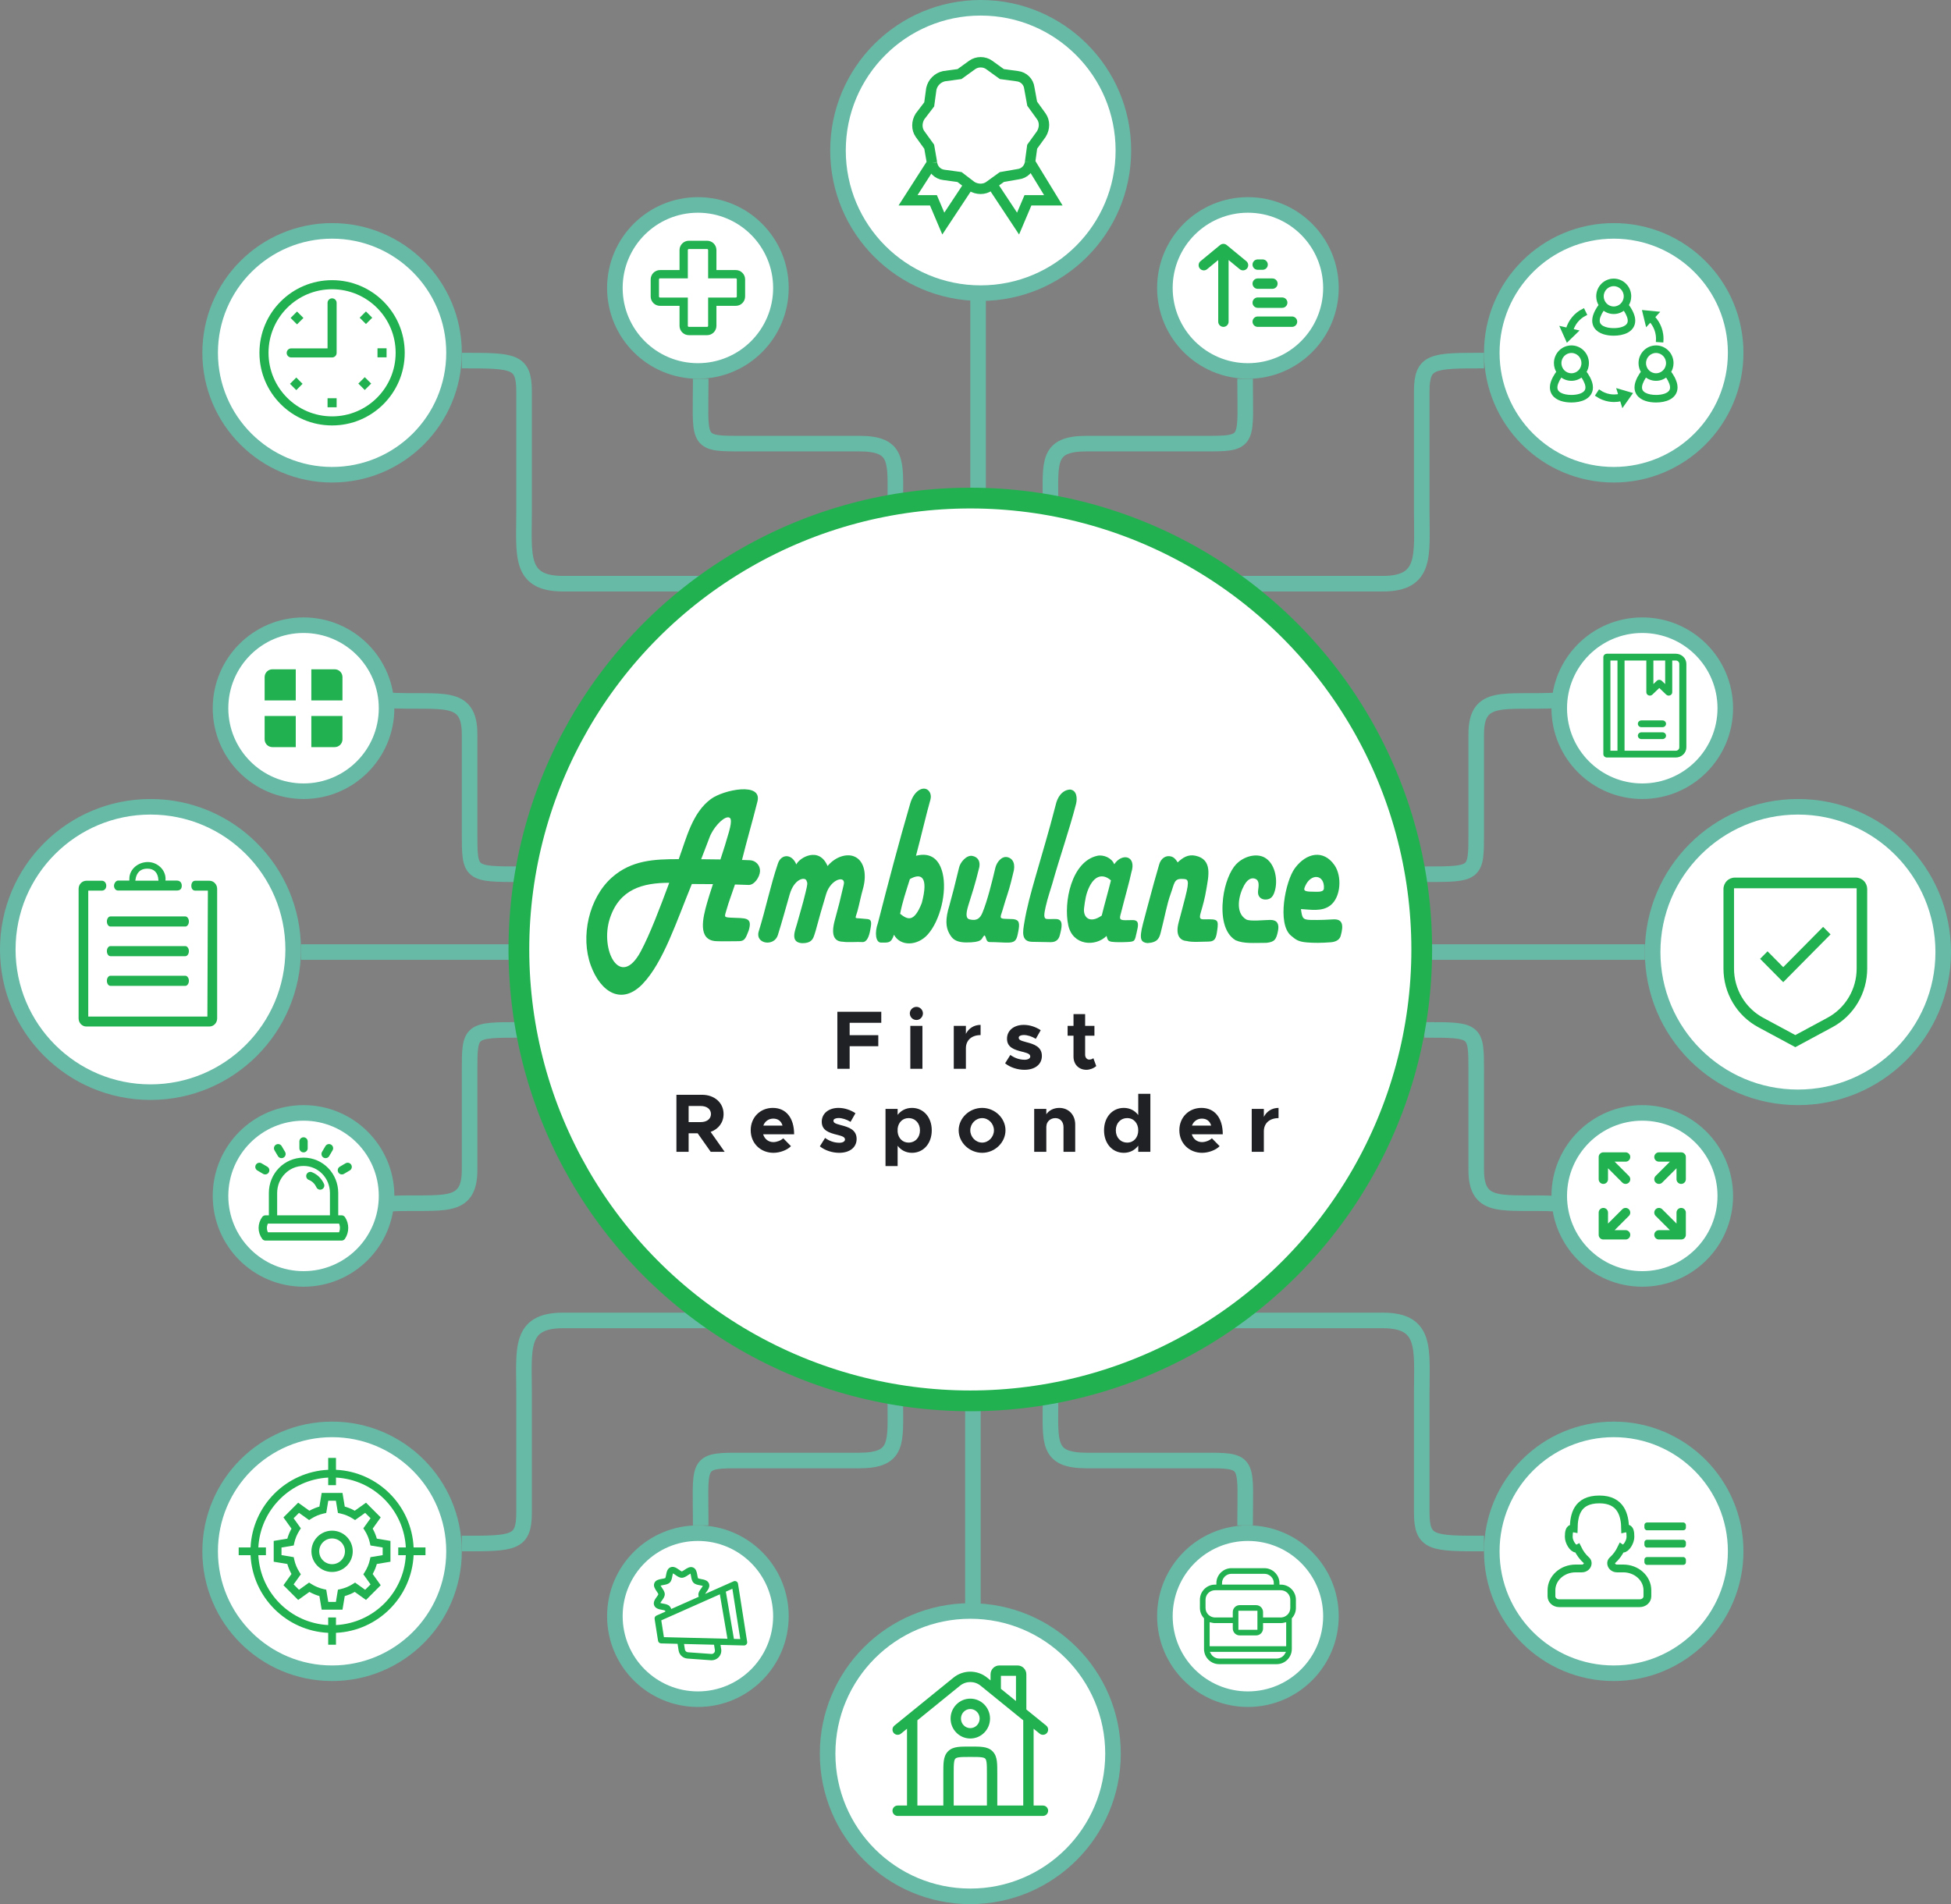 <svg width="376" height="367" viewBox="0 0 376 367" fill="none" xmlns="http://www.w3.org/2000/svg">
<rect x="0" y="0" width="376" height="367" fill="#808080" stroke="none"/>
<path d="M89 69.5C99 69.5 101 69.479 101 75.5C101 81.5 101 90 101 98.5C101 107 100 112.5 108.5 112.5C115.3 112.5 131.333 112.5 138.5 112.5" stroke="#67BAA6" stroke-width="3"/>
<circle cx="64" cy="68" r="23.5" fill="white" stroke="#67BAA6" stroke-width="3"/>
<g clip-path="url(#clip0_49_1108)">
<path fill-rule="evenodd" clip-rule="evenodd" d="M72.75 68.875H74.5V67.125H72.75V68.875ZM64 80.25C57.234 80.25 51.75 74.766 51.75 68C51.75 61.235 57.234 55.75 64 55.75C70.766 55.75 76.25 61.235 76.25 68C76.25 74.766 70.766 80.25 64 80.25ZM64 54C56.268 54 50 60.269 50 68C50 75.732 56.268 82 64 82C71.732 82 78 75.732 78 68C78 60.269 71.732 54 64 54ZM69.317 61.239L70.528 62.453L71.739 61.239L70.528 60.026L69.317 61.239ZM69.06 73.931L70.297 75.168L71.535 73.931L70.297 72.694L69.06 73.931ZM64 57.5C63.517 57.5 63.125 57.891 63.125 58.375V67.145H56.125C55.641 67.145 55.25 67.538 55.25 68.021C55.25 68.504 55.641 68.895 56.125 68.895H64C64.484 68.895 64.875 68.504 64.875 68.021V58.375C64.875 57.891 64.484 57.5 64 57.5ZM58.48 61.283L57.243 60.045L56.006 61.283L57.243 62.52L58.48 61.283ZM55.891 73.978L57.102 75.192L58.313 73.978L57.102 72.764L55.891 73.978ZM63.125 78.5H64.875V76.75H63.125V78.5Z" fill="#22B150"/>
</g>
<line x1="58" y1="183.5" x2="100" y2="183.5" stroke="#67BAA6" stroke-width="3"/>
<circle cx="29" cy="183" r="27.5" fill="white" stroke="#67BAA6" stroke-width="3"/>
<path d="M39.913 171.807H37.629C37.116 171.807 36.724 171.423 36.724 170.724C36.724 170.026 37.116 169.605 37.629 169.605H40.353C41.258 169.605 41.998 170.368 42 171.31V196.297C42 197.235 41.263 198 40.355 198H16.647C16.211 198 15.792 197.821 15.483 197.501C15.174 197.182 15.001 196.749 15 196.297V171.31C15 170.368 15.737 169.605 16.647 169.605H19.659C20.172 169.605 20.631 170.058 20.631 170.724C20.631 171.391 20.172 171.805 19.659 171.805H17.158V195.785H39.818L39.913 171.807ZM35.718 178.729H21.284C20.821 178.729 20.448 178.227 20.448 177.607C20.448 176.987 20.821 176.482 21.284 176.482H35.718C36.177 176.482 36.553 176.987 36.553 177.607C36.553 178.224 36.177 178.729 35.721 178.729H35.718ZM35.718 184.447H21.284C20.821 184.447 20.448 183.943 20.448 183.323C20.448 182.702 20.821 182.201 21.284 182.201H35.718C36.177 182.201 36.553 182.705 36.553 183.323C36.553 183.943 36.177 184.447 35.721 184.447H35.718ZM35.718 190.163H21.284C20.821 190.163 20.448 189.661 20.448 189.041C20.448 188.421 20.821 187.916 21.284 187.916H35.718C36.177 187.916 36.553 188.421 36.553 189.041C36.553 189.659 36.177 190.163 35.721 190.163H35.718ZM34.116 169.575C34.646 169.575 35.181 169.927 35.181 170.712C35.181 171.499 34.687 171.785 34.116 171.785H22.717C22.185 171.785 21.819 171.268 21.819 170.712C21.819 170.2 22.259 169.575 22.717 169.575H24.776V169.396C24.776 167.395 26.589 166 28.488 166C30.385 166 32.058 167.511 32.058 169.396C32.057 169.456 32.053 169.516 32.046 169.575H34.116ZM26.249 169.592H30.382C30.273 168.247 29.605 167.572 28.381 167.572C27.157 167.572 26.447 168.247 26.247 169.592H26.249Z" fill="#22B150" stroke="white" stroke-width="0.3"/>
<line x1="188.5" y1="56" x2="188.5" y2="98" stroke="#67BAA6" stroke-width="3"/>
<circle cx="189" cy="29" r="27.5" fill="white" stroke="#67BAA6" stroke-width="3"/>
<path d="M190.903 35.073L196.204 43.092L198.107 38.607H203L198.515 31.267M198.515 31.267L198.922 28.277L200.689 25.83C201.369 24.743 201.369 23.384 200.689 22.432L198.922 19.985L198.379 16.995C198.243 15.772 197.291 14.82 196.068 14.684L193.078 14.277L190.631 12.51C189.68 11.83 188.32 11.83 187.369 12.51L184.922 14.277L181.932 14.684C180.709 14.956 179.757 15.908 179.485 17.131L179.078 20.121L177.311 22.432C176.631 23.519 176.631 24.879 177.311 25.83L179.078 28.277L179.621 31.403M198.515 31.267C198.379 32.49 197.427 33.442 196.204 33.578L193.078 34.121L190.631 35.888C189.68 36.568 188.32 36.568 187.233 35.888L184.922 34.121L181.932 33.714C180.709 33.578 179.757 32.626 179.621 31.403M187.097 35.073L181.796 43.092L179.893 38.607H175L179.621 31.403" stroke="#22B150" stroke-width="2" stroke-miterlimit="10"/>
<path d="M75 135C85 135.5 90.5 133.5 90.5 141.5C90.5 149.5 90.5 154 90.5 160.5C90.5 168.5 90.5 168.5 100.5 168.5" stroke="#67BAA6" stroke-width="3"/>
<circle cx="58.5" cy="136.5" r="16" fill="white" stroke="#67BAA6" stroke-width="3"/>
<path d="M60 138H66V142.5C66 143.328 65.328 144 64.5 144H60V138Z" fill="#22B150"/>
<path d="M60 129H64.5C65.328 129 66 129.672 66 130.5V135H60V129Z" fill="#22B150"/>
<path d="M51 138H57V144H52.5C51.672 144 51 143.328 51 142.5V138Z" fill="#22B150"/>
<path d="M51 130.5C51 129.672 51.672 129 52.5 129H57V135H51V130.5Z" fill="#22B150"/>
<path d="M135.044 73C135.044 84.5 134.044 85.5 141.544 85.5C149.044 85.5 156.044 85.5 165.544 85.5C173.294 85.5 172.544 89 172.544 97" stroke="#67BAA6" stroke-width="3"/>
<circle cx="134.5" cy="55.5" r="16" fill="white" stroke="#67BAA6" stroke-width="3"/>
<path d="M142.8 53.852C142.8 53.3 142.352 52.852 141.8 52.852H137.272V48.2C137.272 47.648 136.824 47.2 136.272 47.2H132.759C132.207 47.2 131.759 47.648 131.759 48.2V52.852H127.2C126.648 52.852 126.2 53.3 126.2 53.852V57.148C126.2 57.7 126.648 58.148 127.2 58.148H131.759V62.8C131.759 63.352 132.207 63.8 132.759 63.8H136.272C136.824 63.8 137.272 63.352 137.272 62.8V58.148H141.8C142.352 58.148 142.8 57.7 142.8 57.148V53.852Z" stroke="#22B150" stroke-width="1.6"/>
<path d="M286 69.5C276 69.5 274 69.479 274 75.5C274 81.5 274 90 274 98.5C274 107 275 112.5 266.5 112.5C259.7 112.5 243.667 112.5 236.5 112.5" stroke="#67BAA6" stroke-width="3"/>
<circle cx="25" cy="25" r="23.5" transform="matrix(-1 0 0 1 336 43)" fill="white" stroke="#67BAA6" stroke-width="3"/>
<path d="M314.316 59.964C314.086 59.518 313.821 59.117 313.561 58.832C313.884 58.339 314.073 57.749 314.073 57.112C314.073 55.394 312.697 54 311 54C309.303 54 307.927 55.394 307.927 57.112C307.927 57.748 308.117 58.339 308.44 58.831C308.178 59.117 307.914 59.518 307.684 59.964C307.453 60.416 307.261 60.899 307.189 61.355C307.165 61.506 307.154 61.654 307.154 61.797C307.152 62.273 307.287 62.702 307.525 63.049C307.881 63.572 308.431 63.902 309.039 64.108C309.648 64.314 310.329 64.399 311 64.399C311.894 64.397 312.806 64.251 313.544 63.858C313.913 63.661 314.239 63.397 314.476 63.049C314.713 62.702 314.848 62.273 314.847 61.797C314.847 61.653 314.835 61.506 314.811 61.355C314.739 60.899 314.548 60.416 314.316 59.964ZM309.425 55.517C309.829 55.107 310.383 54.856 311 54.856C311.617 54.856 312.171 55.107 312.576 55.517C312.979 55.927 313.229 56.488 313.229 57.112C313.228 57.737 312.98 58.298 312.576 58.708C312.171 59.117 311.617 59.369 311 59.369C310.383 59.368 309.829 59.117 309.425 58.708C309.021 58.298 308.772 57.737 308.772 57.112C308.772 56.488 309.021 55.927 309.425 55.517ZM313.779 62.565C313.569 62.877 313.191 63.13 312.694 63.297C312.199 63.465 311.599 63.544 311 63.543C310.202 63.546 309.401 63.4 308.85 63.101C308.574 62.954 308.362 62.773 308.221 62.565C308.08 62.355 307.999 62.115 307.998 61.797C307.998 61.702 308.006 61.598 308.023 61.487C308.069 61.182 308.23 60.752 308.433 60.359C308.614 60.005 308.831 59.68 309.006 59.477C309.542 59.942 310.238 60.224 311 60.224C311.762 60.224 312.458 59.942 312.995 59.477C313.169 59.68 313.386 60.005 313.568 60.359C313.771 60.752 313.931 61.182 313.977 61.487C313.995 61.598 314.002 61.7 314.002 61.797C314.001 62.115 313.92 62.355 313.779 62.565Z" fill="#22B150"/>
<path d="M306.163 72.839C305.933 72.394 305.668 71.992 305.407 71.707C305.731 71.215 305.92 70.624 305.92 69.987C305.919 68.268 304.544 66.875 302.847 66.875C301.15 66.875 299.775 68.268 299.774 69.987C299.774 70.623 299.963 71.214 300.287 71.707C300.026 71.991 299.761 72.393 299.53 72.839C299.299 73.291 299.108 73.774 299.035 74.229C299.012 74.381 299 74.528 299 74.671C298.999 75.147 299.134 75.578 299.371 75.924C299.728 76.447 300.278 76.777 300.885 76.984C301.495 77.189 302.176 77.274 302.847 77.275C303.741 77.273 304.653 77.126 305.392 76.734C305.759 76.536 306.087 76.272 306.322 75.924C306.559 75.578 306.695 75.148 306.694 74.672C306.694 74.528 306.682 74.381 306.658 74.229C306.586 73.774 306.394 73.291 306.163 72.839ZM301.272 68.391C301.676 67.983 302.231 67.731 302.847 67.73C303.463 67.731 304.018 67.983 304.422 68.391C304.827 68.801 305.075 69.362 305.075 69.987C305.075 70.611 304.827 71.173 304.422 71.583C304.018 71.992 303.463 72.243 302.847 72.243C302.231 72.243 301.676 71.992 301.271 71.583C300.868 71.173 300.619 70.611 300.619 69.987C300.619 69.362 300.868 68.801 301.272 68.391ZM305.626 75.44C305.416 75.753 305.038 76.005 304.541 76.172C304.046 76.34 303.446 76.419 302.847 76.419C302.048 76.421 301.248 76.275 300.697 75.977C300.42 75.829 300.209 75.648 300.067 75.439C299.927 75.23 299.846 74.99 299.845 74.671C299.845 74.576 299.853 74.473 299.87 74.363C299.916 74.056 300.076 73.627 300.28 73.235C300.461 72.88 300.678 72.555 300.853 72.351C301.389 72.817 302.085 73.1 302.847 73.1C303.609 73.1 304.304 72.817 304.841 72.352C305.015 72.555 305.233 72.88 305.414 73.235C305.618 73.627 305.778 74.057 305.824 74.363C305.841 74.472 305.849 74.576 305.849 74.672C305.848 74.991 305.767 75.231 305.626 75.44Z" fill="#22B150"/>
<path d="M322.965 74.229C322.892 73.774 322.701 73.291 322.47 72.839C322.239 72.393 321.974 71.991 321.713 71.707C322.037 71.214 322.226 70.623 322.226 69.987C322.225 68.268 320.85 66.875 319.153 66.875C317.456 66.875 316.08 68.268 316.08 69.987C316.08 70.623 316.269 71.214 316.593 71.707C316.332 71.991 316.067 72.394 315.836 72.84C315.606 73.291 315.414 73.774 315.341 74.229C315.318 74.381 315.306 74.528 315.306 74.672C315.305 75.148 315.441 75.577 315.677 75.924C316.034 76.447 316.584 76.778 317.192 76.983C317.802 77.189 318.482 77.274 319.153 77.275C320.048 77.273 320.96 77.126 321.698 76.733C322.066 76.536 322.393 76.272 322.629 75.924C322.865 75.577 323.001 75.148 323 74.671C323 74.528 322.988 74.381 322.965 74.229ZM317.578 68.391C317.982 67.983 318.537 67.731 319.153 67.73C319.769 67.731 320.323 67.983 320.728 68.391C321.132 68.801 321.381 69.362 321.381 69.987C321.381 70.611 321.132 71.173 320.728 71.583C320.324 71.992 319.769 72.243 319.153 72.243C318.537 72.243 317.982 71.992 317.578 71.583C317.173 71.173 316.925 70.611 316.925 69.987C316.925 69.362 317.173 68.801 317.578 68.391ZM321.933 75.44C321.723 75.753 321.345 76.005 320.847 76.172C320.353 76.34 319.752 76.419 319.153 76.419C318.354 76.421 317.554 76.275 317.003 75.977C316.727 75.829 316.515 75.648 316.374 75.44C316.233 75.23 316.152 74.991 316.151 74.672C316.151 74.576 316.159 74.473 316.176 74.363C316.222 74.056 316.382 73.627 316.586 73.235C316.767 72.88 316.984 72.555 317.159 72.351C317.696 72.817 318.391 73.1 319.153 73.1C319.915 73.1 320.61 72.817 321.147 72.352C321.322 72.555 321.539 72.88 321.72 73.235C321.924 73.627 322.084 74.057 322.13 74.363C322.147 74.473 322.155 74.576 322.155 74.671C322.154 74.991 322.073 75.23 321.933 75.44Z" fill="#22B150"/>
<path d="M303.811 63.864L302.897 63.656C303.093 63.012 303.413 62.408 303.844 61.884C304.067 61.611 304.321 61.359 304.603 61.135C304.878 60.916 305.177 60.722 305.502 60.561L305.129 59.793C304.749 59.982 304.4 60.209 304.081 60.462C303.752 60.725 303.455 61.019 303.194 61.337C302.677 61.967 302.299 62.694 302.072 63.468L301.026 63.229L302.071 65.556L303.811 63.864Z" fill="#22B150"/>
<path d="M312.216 76.198C311.842 76.285 311.457 76.33 311.071 76.33C310.785 76.33 310.498 76.305 310.213 76.256C309.869 76.196 309.527 76.1 309.194 75.964C308.869 75.834 308.554 75.667 308.253 75.463L307.784 76.176C308.135 76.413 308.503 76.606 308.88 76.758C309.268 76.916 309.668 77.029 310.071 77.099C310.403 77.157 310.738 77.185 311.071 77.185C311.543 77.185 312.011 77.126 312.467 77.014L312.771 78L314.238 75.921L311.922 75.241L312.216 76.198Z" fill="#22B150"/>
<path d="M318.046 61.752C318.52 62.257 318.895 62.856 319.136 63.517C319.257 63.849 319.346 64.199 319.396 64.558C319.431 64.801 319.449 65.047 319.449 65.298C319.449 65.409 319.445 65.52 319.438 65.634L320.281 65.689C320.289 65.558 320.294 65.427 320.294 65.298C320.294 65.006 320.272 64.718 320.233 64.436C320.173 64.016 320.07 63.609 319.928 63.221C319.64 62.431 319.189 61.72 318.619 61.123L319.338 60.334L316.826 60.087L317.402 62.459L318.046 61.752Z" fill="#22B150"/>
<path d="M314.316 59.964C314.086 59.518 313.821 59.117 313.561 58.832C313.884 58.339 314.073 57.749 314.073 57.112C314.073 55.394 312.697 54 311 54C309.303 54 307.927 55.394 307.927 57.112C307.927 57.748 308.117 58.339 308.44 58.831C308.178 59.117 307.914 59.518 307.684 59.964C307.453 60.416 307.261 60.899 307.189 61.355C307.165 61.506 307.154 61.654 307.154 61.797C307.152 62.273 307.287 62.702 307.525 63.049C307.881 63.572 308.431 63.902 309.039 64.108C309.648 64.314 310.329 64.399 311 64.399C311.894 64.397 312.806 64.251 313.544 63.858C313.913 63.661 314.239 63.397 314.476 63.049C314.713 62.702 314.848 62.273 314.847 61.797C314.847 61.653 314.835 61.506 314.811 61.355C314.739 60.899 314.548 60.416 314.316 59.964ZM309.425 55.517C309.829 55.107 310.383 54.856 311 54.856C311.617 54.856 312.171 55.107 312.576 55.517C312.979 55.927 313.229 56.488 313.229 57.112C313.228 57.737 312.98 58.298 312.576 58.708C312.171 59.117 311.617 59.369 311 59.369C310.383 59.368 309.829 59.117 309.425 58.708C309.021 58.298 308.772 57.737 308.772 57.112C308.772 56.488 309.021 55.927 309.425 55.517ZM313.779 62.565C313.569 62.877 313.191 63.13 312.694 63.297C312.199 63.465 311.599 63.544 311 63.543C310.202 63.546 309.401 63.4 308.85 63.101C308.574 62.954 308.362 62.773 308.221 62.565C308.08 62.355 307.999 62.115 307.998 61.797C307.998 61.702 308.006 61.598 308.023 61.487C308.069 61.182 308.23 60.752 308.433 60.359C308.614 60.005 308.831 59.68 309.006 59.477C309.542 59.942 310.238 60.224 311 60.224C311.762 60.224 312.458 59.942 312.995 59.477C313.169 59.68 313.386 60.005 313.568 60.359C313.771 60.752 313.931 61.182 313.977 61.487C313.995 61.598 314.002 61.7 314.002 61.797C314.001 62.115 313.92 62.355 313.779 62.565Z" stroke="#22B150" stroke-width="0.6"/>
<path d="M306.163 72.839C305.933 72.394 305.668 71.992 305.407 71.707C305.731 71.215 305.92 70.624 305.92 69.987C305.919 68.268 304.544 66.875 302.847 66.875C301.15 66.875 299.775 68.268 299.774 69.987C299.774 70.623 299.963 71.214 300.287 71.707C300.026 71.991 299.761 72.393 299.53 72.839C299.299 73.291 299.108 73.774 299.035 74.229C299.012 74.381 299 74.528 299 74.671C298.999 75.147 299.134 75.578 299.371 75.924C299.728 76.447 300.278 76.777 300.885 76.984C301.495 77.189 302.176 77.274 302.847 77.275C303.741 77.273 304.653 77.126 305.392 76.734C305.759 76.536 306.087 76.272 306.322 75.924C306.559 75.578 306.695 75.148 306.694 74.672C306.694 74.528 306.682 74.381 306.658 74.229C306.586 73.774 306.394 73.291 306.163 72.839ZM301.272 68.391C301.676 67.983 302.231 67.731 302.847 67.73C303.463 67.731 304.018 67.983 304.422 68.391C304.827 68.801 305.075 69.362 305.075 69.987C305.075 70.611 304.827 71.173 304.422 71.583C304.018 71.992 303.463 72.243 302.847 72.243C302.231 72.243 301.676 71.992 301.271 71.583C300.868 71.173 300.619 70.611 300.619 69.987C300.619 69.362 300.868 68.801 301.272 68.391ZM305.626 75.44C305.416 75.753 305.038 76.005 304.541 76.172C304.046 76.34 303.446 76.419 302.847 76.419C302.048 76.421 301.248 76.275 300.697 75.977C300.42 75.829 300.209 75.648 300.067 75.439C299.927 75.23 299.846 74.99 299.845 74.671C299.845 74.576 299.853 74.473 299.87 74.363C299.916 74.056 300.076 73.627 300.28 73.235C300.461 72.88 300.678 72.555 300.853 72.351C301.389 72.817 302.085 73.1 302.847 73.1C303.609 73.1 304.304 72.817 304.841 72.352C305.015 72.555 305.233 72.88 305.414 73.235C305.618 73.627 305.778 74.057 305.824 74.363C305.841 74.472 305.849 74.576 305.849 74.672C305.848 74.991 305.767 75.231 305.626 75.44Z" stroke="#22B150" stroke-width="0.6"/>
<path d="M322.965 74.229C322.892 73.774 322.701 73.291 322.47 72.839C322.239 72.393 321.974 71.991 321.713 71.707C322.037 71.214 322.226 70.623 322.226 69.987C322.225 68.268 320.85 66.875 319.153 66.875C317.456 66.875 316.08 68.268 316.08 69.987C316.08 70.623 316.269 71.214 316.593 71.707C316.332 71.991 316.067 72.394 315.836 72.84C315.606 73.291 315.414 73.774 315.341 74.229C315.318 74.381 315.306 74.528 315.306 74.672C315.305 75.148 315.441 75.577 315.677 75.924C316.034 76.447 316.584 76.778 317.192 76.983C317.802 77.189 318.482 77.274 319.153 77.275C320.048 77.273 320.96 77.126 321.698 76.733C322.066 76.536 322.393 76.272 322.629 75.924C322.865 75.577 323.001 75.148 323 74.671C323 74.528 322.988 74.381 322.965 74.229ZM317.578 68.391C317.982 67.983 318.537 67.731 319.153 67.73C319.769 67.731 320.323 67.983 320.728 68.391C321.132 68.801 321.381 69.362 321.381 69.987C321.381 70.611 321.132 71.173 320.728 71.583C320.324 71.992 319.769 72.243 319.153 72.243C318.537 72.243 317.982 71.992 317.578 71.583C317.173 71.173 316.925 70.611 316.925 69.987C316.925 69.362 317.173 68.801 317.578 68.391ZM321.933 75.44C321.723 75.753 321.345 76.005 320.847 76.172C320.353 76.34 319.752 76.419 319.153 76.419C318.354 76.421 317.554 76.275 317.003 75.977C316.727 75.829 316.515 75.648 316.374 75.44C316.233 75.23 316.152 74.991 316.151 74.672C316.151 74.576 316.159 74.473 316.176 74.363C316.222 74.056 316.382 73.627 316.586 73.235C316.767 72.88 316.984 72.555 317.159 72.351C317.696 72.817 318.391 73.1 319.153 73.1C319.915 73.1 320.61 72.817 321.147 72.352C321.322 72.555 321.539 72.88 321.72 73.235C321.924 73.627 322.084 74.057 322.13 74.363C322.147 74.473 322.155 74.576 322.155 74.671C322.154 74.991 322.073 75.23 321.933 75.44Z" stroke="#22B150" stroke-width="0.6"/>
<path d="M303.811 63.864L302.897 63.656C303.093 63.012 303.413 62.408 303.844 61.884C304.067 61.611 304.321 61.359 304.603 61.135C304.878 60.916 305.177 60.722 305.502 60.561L305.129 59.793C304.749 59.982 304.4 60.209 304.081 60.462C303.752 60.725 303.455 61.019 303.194 61.337C302.677 61.967 302.299 62.694 302.072 63.468L301.026 63.229L302.071 65.556L303.811 63.864Z" stroke="#22B150" stroke-width="0.6"/>
<path d="M312.216 76.198C311.842 76.285 311.457 76.33 311.071 76.33C310.785 76.33 310.498 76.305 310.213 76.256C309.869 76.196 309.527 76.1 309.194 75.964C308.869 75.834 308.554 75.667 308.253 75.463L307.784 76.176C308.135 76.413 308.503 76.606 308.88 76.758C309.268 76.916 309.668 77.029 310.071 77.099C310.403 77.157 310.738 77.185 311.071 77.185C311.543 77.185 312.011 77.126 312.467 77.014L312.771 78L314.238 75.921L311.922 75.241L312.216 76.198Z" stroke="#22B150" stroke-width="0.6"/>
<path d="M318.046 61.752C318.52 62.257 318.895 62.856 319.136 63.517C319.257 63.849 319.346 64.199 319.396 64.558C319.431 64.801 319.449 65.047 319.449 65.298C319.449 65.409 319.445 65.52 319.438 65.634L320.281 65.689C320.289 65.558 320.294 65.427 320.294 65.298C320.294 65.006 320.272 64.718 320.233 64.436C320.173 64.016 320.07 63.609 319.928 63.221C319.64 62.431 319.189 61.72 318.619 61.123L319.338 60.334L316.826 60.087L317.402 62.459L318.046 61.752Z" stroke="#22B150" stroke-width="0.6"/>
<line y1="-1.5" x2="42" y2="-1.5" transform="matrix(-1 0 0 1 317 185)" stroke="#67BAA6" stroke-width="3"/>
<circle cx="29.5" cy="29.5" r="28" transform="matrix(-1 0 0 1 376 154)" fill="white" stroke="#67BAA6" stroke-width="3"/>
<path d="M343.667 186.195L340.645 183.143L339 184.805L343.667 189.519L353 180.09L351.355 178.429L343.667 186.195Z" fill="#22B150"/>
<path d="M346 202L338.795 198.119C336.741 197.015 335.023 195.367 333.826 193.351C332.629 191.336 331.998 189.029 332 186.679V171.357C332.001 170.732 332.247 170.133 332.684 169.691C333.122 169.249 333.715 169.001 334.333 169H357.667C358.285 169.001 358.878 169.249 359.316 169.691C359.753 170.133 359.999 170.732 360 171.357V186.679C360.002 189.029 359.371 191.336 358.174 193.351C356.977 195.367 355.259 197.015 353.205 198.119L346 202ZM334.333 171.357V186.679C334.331 188.602 334.848 190.489 335.827 192.138C336.807 193.787 338.212 195.136 339.893 196.039L346 199.329L352.107 196.039C353.788 195.136 355.193 193.787 356.173 192.138C357.152 190.489 357.669 188.602 357.667 186.679V171.357H334.333Z" fill="#22B150"/>
<path d="M343.667 186.195L340.645 183.143L339 184.805L343.667 189.519L353 180.09L351.355 178.429L343.667 186.195Z" stroke="white" stroke-width="0.3"/>
<path d="M346 202L338.795 198.119C336.741 197.015 335.023 195.367 333.826 193.351C332.629 191.336 331.998 189.029 332 186.679V171.357C332.001 170.732 332.247 170.133 332.684 169.691C333.122 169.249 333.715 169.001 334.333 169H357.667C358.285 169.001 358.878 169.249 359.316 169.691C359.753 170.133 359.999 170.732 360 171.357V186.679C360.002 189.029 359.371 191.336 358.174 193.351C356.977 195.367 355.259 197.015 353.205 198.119L346 202ZM334.333 171.357V186.679C334.331 188.602 334.848 190.489 335.827 192.138C336.807 193.787 338.212 195.136 339.893 196.039L346 199.329L352.107 196.039C353.788 195.136 355.193 193.787 356.173 192.138C357.152 190.489 357.669 188.602 357.667 186.679V171.357H334.333Z" stroke="white" stroke-width="0.3"/>
<path d="M300 135C290 135.5 284.5 133.5 284.5 141.5C284.5 149.5 284.5 154 284.5 160.5C284.5 168.5 284.5 168.5 274.5 168.5" stroke="#67BAA6" stroke-width="3"/>
<circle cx="17.5" cy="17.5" r="16" transform="matrix(-1 0 0 1 334 119)" fill="white" stroke="#67BAA6" stroke-width="3"/>
<path d="M322.957 126C322.346 126 310.325 126 309.681 126C309.305 126 309 126.292 309 126.652V145.348C309 145.708 309.305 146 309.681 146H322.957C324.084 146 325 145.122 325 144.043V127.957C325 126.878 324.084 126 322.957 126ZM318.645 127.304H320.915V131.846L320.262 131.22C319.996 130.965 319.565 130.965 319.299 131.22L318.645 131.846V127.304ZM311.723 144.696H310.362V127.304H311.723L311.723 144.696ZM323.638 144.043C323.638 144.403 323.333 144.696 322.957 144.696H313.085V127.304H317.284V133.42C317.284 133.999 318.017 134.292 318.446 133.881L319.78 132.603L321.114 133.881C321.54 134.289 322.277 134.005 322.277 133.42V127.304H322.958C323.333 127.304 323.638 127.597 323.638 127.957L323.638 144.043Z" fill="#22B150"/>
<path d="M320.402 138.852H316.332C315.956 138.852 315.652 139.144 315.652 139.504C315.652 139.864 315.956 140.156 316.332 140.156H320.402C320.777 140.156 321.082 139.864 321.082 139.504C321.082 139.144 320.777 138.852 320.402 138.852Z" fill="#22B150"/>
<path d="M320.402 141.146H316.332C315.956 141.146 315.652 141.437 315.652 141.797C315.652 142.157 315.956 142.449 316.332 142.449H320.402C320.777 142.449 321.082 142.157 321.082 141.797C321.082 141.437 320.777 141.146 320.402 141.146Z" fill="#22B150"/>
<path d="M239.956 73C239.956 84.5 240.956 85.5 233.456 85.5C225.956 85.5 218.956 85.5 209.456 85.5C201.706 85.5 202.456 89 202.456 97" stroke="#67BAA6" stroke-width="3"/>
<circle cx="17.5" cy="17.5" r="16" transform="matrix(-1 0 0 1 258 38)" fill="white" stroke="#67BAA6" stroke-width="3"/>
<path d="M235.778 48V62M235.778 48L239.556 51.111M235.778 48L232 51.111M242.389 51H243.333M242.389 54.667H245.222M242.389 58.333H247.111M242.389 62H249" stroke="#22B150" stroke-width="2" stroke-linecap="round" stroke-linejoin="round"/>
<path d="M89 297.5C99 297.5 101 297.521 101 291.5C101 285.5 101 277 101 268.5C101 260 100 254.5 108.5 254.5C115.3 254.5 131.333 254.5 138.5 254.5" stroke="#67BAA6" stroke-width="3"/>
<circle cx="25" cy="25" r="23.5" transform="matrix(1 0 0 -1 39 324)" fill="white" stroke="#67BAA6" stroke-width="3"/>
<path d="M75.25 301.005V296.995L72.625 296.557C72.435 295.887 72.167 295.242 71.825 294.63L73.372 292.463L70.538 289.627L68.369 291.176C67.758 290.833 67.113 290.565 66.443 290.375L66.005 287.75H61.995L61.557 290.375C60.887 290.565 60.242 290.833 59.631 291.176L57.462 289.627L54.628 292.463L56.175 294.63C55.833 295.242 55.565 295.887 55.375 296.557L52.75 296.995V301.005L55.375 301.443C55.565 302.113 55.833 302.758 56.175 303.37L54.628 305.537L57.462 308.373L59.631 306.824C60.243 307.167 60.887 307.435 61.557 307.625L61.995 310.25H66.005L66.443 307.625C67.113 307.435 67.757 307.167 68.369 306.824L70.538 308.373L73.372 305.537L71.825 303.37C72.167 302.758 72.435 302.113 72.625 301.443L75.25 301.005ZM71.414 305.375L70.375 306.414L68.43 305.024L68.003 305.296C67.266 305.766 66.465 306.099 65.621 306.286L65.127 306.395L64.735 308.75H63.265L62.873 306.395L62.379 306.286C61.535 306.099 60.734 305.766 59.997 305.296L59.57 305.024L57.625 306.414L56.586 305.375L57.976 303.43L57.703 303.003C57.234 302.266 56.901 301.464 56.715 300.622L56.605 300.127L54.25 299.734V298.266L56.605 297.873L56.715 297.378C56.901 296.536 57.234 295.734 57.703 294.997L57.976 294.57L56.586 292.625L57.625 291.586L59.571 292.976L59.998 292.704C60.734 292.234 61.535 291.901 62.379 291.714L62.873 291.605L63.265 289.25H64.735L65.127 291.605L65.621 291.714C66.465 291.901 67.266 292.234 68.002 292.704L68.429 292.976L70.375 291.586L71.414 292.625L70.024 294.57L70.297 294.997C70.766 295.734 71.099 296.536 71.285 297.378L71.395 297.873L73.75 298.266V299.734L71.395 300.127L71.285 300.622C71.099 301.464 70.766 302.266 70.297 303.003L70.024 303.43L71.414 305.375Z" fill="#22B150"/>
<path d="M64 295.019C61.805 295.019 60.019 296.805 60.019 299C60.019 301.195 61.805 302.981 64 302.981C66.195 302.981 67.981 301.195 67.981 299C67.981 296.805 66.195 295.019 64 295.019ZM64 301.481C62.632 301.481 61.519 300.368 61.519 299C61.519 297.632 62.632 296.519 64 296.519C65.368 296.519 66.481 297.632 66.481 299C66.481 300.368 65.368 301.481 64 301.481Z" fill="#22B150"/>
<path d="M79.712 298.25C79.328 290.165 72.835 283.672 64.75 283.288V281H63.25V283.288C55.165 283.672 48.672 290.165 48.288 298.25H46V299.75H48.288C48.672 307.835 55.165 314.328 63.25 314.712V317H64.75V314.712C72.835 314.328 79.328 307.835 79.712 299.75H82V298.25H79.712ZM78.212 299.75C77.831 307.008 72.008 312.831 64.75 313.212V311.75H63.25V313.212C55.992 312.831 50.169 307.008 49.788 299.75H51.25V298.25H49.788C50.169 290.992 55.992 285.169 63.25 284.788V286.25H64.75V284.788C72.008 285.169 77.831 290.992 78.212 298.25H76.75V299.75H78.212Z" fill="#22B150"/>
<line y1="-1.5" x2="42" y2="-1.5" transform="matrix(-4.37114e-08 -1 -1 4.37114e-08 186 311)" stroke="#67BAA6" stroke-width="3"/>
<circle cx="29" cy="29" r="27.5" transform="matrix(1 0 0 -1 158 367)" fill="white" stroke="#67BAA6" stroke-width="3"/>
<path d="M201 350C201.552 350 202 349.552 202 349C202 348.448 201.552 348 201 348V350ZM173 348C172.448 348 172 348.448 172 349C172 349.552 172.448 350 173 350V348ZM172.37 332.592C171.941 332.94 171.876 333.57 172.224 333.999C172.572 334.428 173.202 334.493 173.63 334.145L172.37 332.592ZM184.376 324.131L183.746 323.354L183.746 323.354L184.376 324.131ZM189.624 324.131L190.254 323.354L190.254 323.354L189.624 324.131ZM200.37 334.145C200.798 334.493 201.428 334.428 201.776 333.999C202.124 333.57 202.059 332.94 201.63 332.592L200.37 334.145ZM190.9 325.553C190.9 326.105 191.348 326.553 191.9 326.553C192.452 326.553 192.9 326.105 192.9 325.553H190.9ZM195.8 329.816C195.8 330.368 196.248 330.816 196.8 330.816C197.352 330.816 197.8 330.368 197.8 329.816H195.8ZM174.8 349C174.8 349.552 175.248 350 175.8 350C176.352 350 176.8 349.552 176.8 349H174.8ZM176.8 331.237C176.8 330.685 176.352 330.237 175.8 330.237C175.248 330.237 174.8 330.685 174.8 331.237H176.8ZM197.2 349C197.2 349.552 197.648 350 198.2 350C198.752 350 199.2 349.552 199.2 349H197.2ZM199.2 331.237C199.2 330.685 198.752 330.237 198.2 330.237C197.648 330.237 197.2 330.685 197.2 331.237H199.2ZM190.585 338.256L191.297 337.554L191.297 337.554L190.585 338.256ZM183.415 338.256L182.703 337.554L182.703 337.554L183.415 338.256ZM201 348H173V350H201V348ZM173.63 334.145L185.007 324.907L183.746 323.354L172.37 332.592L173.63 334.145ZM185.007 324.907C186.173 323.96 187.827 323.96 188.993 324.907L190.254 323.354C188.353 321.81 185.647 321.81 183.746 323.354L185.007 324.907ZM188.993 324.907L200.37 334.145L201.63 332.592L190.254 323.354L188.993 324.907ZM192.9 325.553V322.711H190.9V325.553H192.9ZM192.9 322.711C192.9 322.856 192.78 323 192.6 323V321C191.647 321 190.9 321.78 190.9 322.711H192.9ZM192.6 323H196.1V321H192.6V323ZM196.1 323C195.92 323 195.8 322.856 195.8 322.711H197.8C197.8 321.78 197.053 321 196.1 321V323ZM195.8 322.711V329.816H197.8V322.711H195.8ZM176.8 349V331.237H174.8V349H176.8ZM199.2 349V331.237H197.2V349H199.2ZM192.2 349V341.895H190.2V349H192.2ZM192.2 341.895C192.2 340.918 192.202 340.086 192.114 339.425C192.023 338.736 191.819 338.084 191.297 337.554L189.873 338.958C189.966 339.052 190.069 339.215 190.132 339.687C190.198 340.187 190.2 340.862 190.2 341.895H192.2ZM191.297 337.554C190.774 337.022 190.125 336.812 189.439 336.719C188.784 336.629 187.961 336.632 187 336.632V338.632C188.019 338.632 188.681 338.634 189.169 338.7C189.627 338.763 189.781 338.865 189.873 338.958L191.297 337.554ZM187 336.632C186.039 336.632 185.216 336.629 184.561 336.719C183.875 336.812 183.226 337.022 182.703 337.554L184.127 338.958C184.219 338.865 184.373 338.763 184.831 338.7C185.319 338.634 185.981 338.632 187 338.632V336.632ZM182.703 337.554C182.181 338.084 181.977 338.736 181.886 339.425C181.798 340.086 181.8 340.918 181.8 341.895H183.8C183.8 340.862 183.802 340.187 183.868 339.687C183.931 339.215 184.034 339.053 184.127 338.958L182.703 337.554ZM181.8 341.895V349H183.8V341.895H181.8ZM188.8 331.237C188.8 332.268 187.98 333.079 187 333.079V335.079C189.113 335.079 190.8 333.345 190.8 331.237H188.8ZM187 333.079C186.02 333.079 185.2 332.268 185.2 331.237H183.2C183.2 333.345 184.887 335.079 187 335.079V333.079ZM185.2 331.237C185.2 330.205 186.02 329.395 187 329.395V327.395C184.887 327.395 183.2 329.129 183.2 331.237H185.2ZM187 329.395C187.98 329.395 188.8 330.205 188.8 331.237H190.8C190.8 329.129 189.113 327.395 187 327.395V329.395Z" fill="#22B150"/>
<path d="M75 232C85 231.5 90.5 233.5 90.5 225.5C90.5 217.5 90.5 213 90.5 206.5C90.5 198.5 90.5 198.5 100.5 198.5" stroke="#67BAA6" stroke-width="3"/>
<circle cx="17.5" cy="17.5" r="16" transform="matrix(1 0 0 -1 41 248)" fill="white" stroke="#67BAA6" stroke-width="3"/>
<path d="M59.808 226.669C60.658 226.996 61.312 227.65 61.704 228.5M58.5 221.308V220M54.25 222.419L53.596 221.308M51.111 225.558L50 224.904M65.888 225.558L67 224.904M62.75 222.419L63.404 221.308M51.177 235.038H65.823C66.477 236.019 66.477 237.327 65.823 238.308H51.177C50.458 237.327 50.458 236.019 51.177 235.038ZM58.5 223.923C55.231 223.923 52.615 226.604 52.615 229.938V235.038H64.385V229.938C64.385 226.604 61.769 223.923 58.5 223.923Z" stroke="#22B150" stroke-width="1.6" stroke-miterlimit="10" stroke-linecap="round" stroke-linejoin="round"/>
<path d="M135.044 294C135.044 282.5 134.044 281.5 141.544 281.5C149.044 281.5 156.044 281.5 165.544 281.5C173.294 281.5 172.544 278 172.544 270" stroke="#67BAA6" stroke-width="3"/>
<circle cx="17.5" cy="17.5" r="16" transform="matrix(1 0 0 -1 117 329)" fill="white" stroke="#67BAA6" stroke-width="3"/>
<path d="M143.993 316.446L142.232 305.243C142.203 305.056 142.087 304.892 141.919 304.802C141.751 304.711 141.55 304.704 141.376 304.781L135.885 307.221C135.955 307.102 136.062 306.953 136.137 306.849C136.468 306.389 136.881 305.816 136.629 305.197C136.377 304.577 135.679 304.45 135.118 304.348C134.935 304.314 134.633 304.259 134.536 304.203C134.476 304.104 134.421 303.786 134.388 303.594C134.294 303.048 134.177 302.368 133.576 302.115C132.975 301.862 132.401 302.251 131.94 302.563C131.777 302.673 131.509 302.855 131.395 302.88C131.287 302.85 131.038 302.673 130.886 302.565C130.422 302.236 129.845 301.827 129.221 302.077C128.597 302.328 128.469 303.02 128.366 303.576C128.332 303.758 128.276 304.058 128.22 304.154C128.12 304.214 127.8 304.268 127.606 304.301C127.056 304.394 126.37 304.51 126.115 305.107C125.86 305.703 126.252 306.273 126.567 306.731C126.678 306.892 126.861 307.158 126.887 307.271C126.856 307.378 126.678 307.626 126.57 307.776C126.238 308.236 125.826 308.809 126.078 309.428C126.33 310.047 127.028 310.175 127.588 310.277C127.772 310.311 128.073 310.366 128.17 310.421C128.194 310.46 128.217 310.533 128.238 310.618L126.513 311.384C126.261 311.496 126.115 311.762 126.158 312.033L126.818 316.234C126.864 316.525 127.112 316.742 127.409 316.749L130.581 316.828L130.781 318.105C130.916 318.965 131.622 319.609 132.497 319.672L137.003 319.995C137.049 319.998 137.095 320 137.14 320C137.663 320 138.158 319.786 138.516 319.4C138.904 318.981 139.077 318.418 138.988 317.855L138.859 317.035L143.371 317.148C143.376 317.148 143.381 317.148 143.387 317.148C143.563 317.148 143.731 317.073 143.847 316.941C143.968 316.805 144.021 316.624 143.993 316.446ZM129.044 309.564C128.731 309.248 128.263 309.163 127.81 309.08C127.648 309.05 127.4 309.005 127.26 308.954C127.325 308.821 127.472 308.617 127.568 308.484C127.835 308.113 128.112 307.729 128.116 307.285C128.12 306.828 127.846 306.43 127.58 306.044C127.495 305.921 127.368 305.736 127.303 305.607C127.442 305.564 127.664 305.526 127.813 305.501C128.276 305.422 128.756 305.341 129.084 305.021C129.403 304.71 129.489 304.245 129.572 303.796C129.602 303.636 129.648 303.389 129.699 303.25C129.833 303.315 130.038 303.46 130.173 303.556C130.547 303.821 130.934 304.096 131.381 304.1C131.384 304.1 131.387 304.1 131.391 304.1C131.847 304.1 132.246 303.829 132.631 303.568C132.755 303.484 132.942 303.358 133.072 303.293C133.115 303.431 133.153 303.652 133.179 303.799C133.258 304.259 133.34 304.735 133.663 305.06C133.976 305.377 134.444 305.462 134.896 305.545C135.058 305.574 135.307 305.62 135.447 305.671C135.382 305.804 135.235 306.008 135.139 306.141C134.871 306.512 134.595 306.896 134.591 307.34C134.589 307.486 134.617 307.627 134.664 307.763L129.367 310.116C129.297 309.91 129.198 309.72 129.044 309.564ZM127.442 312.305L138.732 307.29L140.193 315.851L127.951 315.545L127.442 312.305ZM137.776 318.043C137.807 318.237 137.747 318.431 137.613 318.576C137.479 318.72 137.288 318.795 137.091 318.781L132.585 318.458C132.283 318.436 132.04 318.214 131.993 317.917L131.827 316.86L137.613 317.004L137.776 318.043ZM141.442 315.882L139.888 306.776L141.144 306.218L142.667 315.913L141.442 315.882Z" fill="#22B150"/>
<path d="M286 297.5C276 297.5 274 297.521 274 291.5C274 285.5 274 277 274 268.5C274 260 275 254.5 266.5 254.5C259.7 254.5 243.667 254.5 236.5 254.5" stroke="#67BAA6" stroke-width="3"/>
<circle cx="311" cy="299" r="23.5" transform="rotate(180 311 299)" fill="white" stroke="#67BAA6" stroke-width="3"/>
<path d="M317.488 306.506C317.488 304.183 315.402 302.301 312.829 302.301H311.627C311.003 302.301 310.497 301.844 310.497 301.28C310.497 301.071 310.59 300.871 310.755 300.724C311.455 300.109 312.043 299.283 312.469 298.394C312.555 298.452 312.648 298.493 312.753 298.493C313.428 298.493 314.221 297.146 314.221 296.228C314.221 295.309 314.128 294.565 313.451 294.565C313.372 294.565 313.286 294.577 313.2 294.597C313.152 292.107 312.455 289 308.243 289C303.848 289 303.335 292.101 303.286 294.589C303.225 294.578 303.161 294.566 303.105 294.566C302.429 294.566 302.335 295.31 302.335 296.229C302.335 297.147 303.128 298.494 303.804 298.494C303.887 298.494 303.964 298.473 304.037 298.435C304.461 299.311 305.041 300.121 305.731 300.726C305.897 300.872 305.99 301.073 305.99 301.282C305.99 301.846 305.484 302.302 304.859 302.302H303.659C301.086 302.301 299 304.183 299 306.506V307.672C299 308.405 299.659 309 300.471 309H316.017C316.83 309 317.489 308.406 317.489 307.672L317.488 306.506Z" fill="white" stroke="#22B150" stroke-width="1.5"/>
<rect x="316.911" y="293.444" width="8" height="1.5" rx="0.5" fill="#22B150"/>
<rect x="316.911" y="296.778" width="8" height="1.5" rx="0.5" fill="#22B150"/>
<rect x="316.911" y="300.111" width="8" height="1.5" rx="0.5" fill="#22B150"/>
<path d="M300 232C290 231.5 284.5 233.5 284.5 225.5C284.5 217.5 284.5 213 284.5 206.5C284.5 198.5 284.5 198.5 274.5 198.5" stroke="#67BAA6" stroke-width="3"/>
<circle cx="316.5" cy="230.5" r="16" transform="rotate(180 316.5 230.5)" fill="white" stroke="#67BAA6" stroke-width="3"/>
<path d="M319.714 238H324M324 238V233.714M324 238L319.714 233.714M313.286 223H309M309 223V227.286M309 223L313.286 227.286M319.714 223H324M324 223V227.286M324 223L319.714 227.286M313.286 238H309M309 238V233.714M309 238L313.286 233.714" stroke="#22B150" stroke-width="1.8" stroke-linecap="round" stroke-linejoin="round"/>
<path d="M239.956 294C239.956 282.5 240.956 281.5 233.456 281.5C225.956 281.5 218.956 281.5 209.456 281.5C201.706 281.5 202.456 278 202.456 270" stroke="#67BAA6" stroke-width="3"/>
<circle cx="240.5" cy="311.5" r="16" transform="rotate(180 240.5 311.5)" fill="white" stroke="#67BAA6" stroke-width="3"/>
<path d="M250 308.333C250 306.584 248.582 305.167 246.833 305.167C246.833 303.418 245.416 302 243.667 302H237.333C235.584 302 234.167 303.418 234.167 305.167C232.418 305.167 231 306.584 231 308.333V309.917C231 310.72 231.299 311.452 231.792 312.01V317.833C231.792 319.582 233.209 321 234.958 321H246.042C247.791 321 249.208 319.582 249.208 317.833V312.01C249.701 311.452 250 310.72 250 309.917V308.333ZM247.625 317.042H233.375V312.984C233.496 313.015 233.62 313.038 233.746 313.055C233.761 313.057 233.776 313.059 233.792 313.06C233.815 313.063 233.838 313.066 233.862 313.068C233.903 313.072 233.944 313.075 233.986 313.078C233.999 313.079 234.012 313.079 234.025 313.08C234.072 313.082 234.119 313.083 234.167 313.083H237.333V313.875C237.333 314.749 238.042 315.458 238.917 315.458H242.083C242.958 315.458 243.667 314.749 243.667 313.875V313.083H246.833C246.881 313.083 246.928 313.082 246.975 313.08C246.988 313.079 247.001 313.079 247.014 313.078C247.056 313.075 247.097 313.072 247.138 313.068C247.162 313.066 247.185 313.063 247.208 313.06C247.224 313.059 247.239 313.057 247.254 313.055C247.38 313.038 247.504 313.015 247.625 312.984V317.042ZM242.083 312.292V313.875H238.917V312.292V310.708H242.083V312.292ZM237.333 303.583H243.667C244.541 303.583 245.25 304.292 245.25 305.167H235.75C235.75 304.292 236.459 303.583 237.333 303.583ZM232.583 308.333C232.583 307.459 233.292 306.75 234.167 306.75H234.958H246.042H246.833C247.708 306.75 248.417 307.459 248.417 308.333V309.917C248.417 310.35 248.243 310.742 247.961 311.028C247.936 311.046 247.911 311.065 247.887 311.087C247.629 311.319 247.315 311.461 246.98 311.493C246.976 311.493 246.972 311.494 246.967 311.494C246.948 311.496 246.928 311.497 246.909 311.498C246.884 311.499 246.859 311.5 246.833 311.5H243.667V310.708C243.667 309.834 242.958 309.125 242.083 309.125H238.917C238.042 309.125 237.333 309.834 237.333 310.708V311.5H234.167C234.141 311.5 234.116 311.499 234.091 311.498C234.072 311.497 234.052 311.496 234.033 311.494C234.028 311.494 234.024 311.493 234.02 311.493C233.685 311.461 233.371 311.319 233.113 311.087C233.089 311.065 233.064 311.046 233.039 311.028C232.757 310.742 232.583 310.35 232.583 309.917L232.583 308.333ZM246.042 319.417H234.958C234.372 319.417 233.861 319.098 233.587 318.625H247.413C247.139 319.098 246.628 319.417 246.042 319.417Z" fill="#22B150" stroke="white" stroke-width="0.5"/>
<circle cx="187" cy="183" r="87" fill="white" stroke="#22B150" stroke-width="4"/>
<path d="M169.841 197.136H163.745V199.52H169.265V201.648H163.745V206H161.377V195.008H169.841V197.136ZM176.622 196.592C175.902 196.592 175.342 196.016 175.342 195.312C175.342 194.656 175.902 194.064 176.622 194.064C177.31 194.064 177.87 194.656 177.87 195.312C177.87 196.016 177.31 196.592 176.622 196.592ZM175.438 206V197.728H177.774V206H175.438ZM186.149 199.264C186.693 198.192 187.717 197.536 188.981 197.536V199.504C187.253 199.504 186.149 200.496 186.149 202.048V206H183.813V197.728H186.149V199.264ZM197.433 206.192C196.105 206.192 194.697 205.744 193.705 204.944L194.713 203.328C195.449 203.856 196.377 204.256 197.481 204.256C198.105 204.256 198.553 204 198.553 203.632C198.553 203.12 197.945 202.96 197.097 202.736C195.401 202.32 194.089 201.856 194.073 200.224C194.057 198.656 195.353 197.536 197.305 197.536C198.489 197.536 199.657 197.952 200.569 198.56L199.625 200.224C198.873 199.76 198.009 199.488 197.305 199.488C196.729 199.488 196.329 199.696 196.329 199.984C196.329 200.432 196.665 200.56 197.785 200.864C199.209 201.232 200.793 201.712 200.793 203.52C200.793 205.152 199.465 206.192 197.433 206.192ZM210.712 203.952L211.272 205.472C210.792 205.904 210.04 206.192 209.368 206.192C207.912 206.192 206.888 205.152 206.888 203.664V199.616H205.752V197.728H206.888V195.456H209.128V197.728H210.92V199.616H209.128V203.296C209.128 203.84 209.48 204.224 209.912 204.224C210.232 204.224 210.552 204.112 210.712 203.952ZM139.657 222H136.969L134.457 218.432H132.713V222H130.361V211.008H135.305C137.689 211.008 139.449 212.544 139.449 214.72C139.449 216.352 138.457 217.632 136.953 218.16L139.657 222ZM132.713 213.168V216.272H135.049C136.217 216.272 137.017 215.664 137.017 214.72C137.017 213.776 136.217 213.168 135.049 213.168H132.713ZM149.045 220.128C149.701 220.128 150.501 219.824 150.949 219.392L152.437 220.912C151.701 221.68 150.277 222.192 149.061 222.192C146.597 222.192 144.677 220.384 144.677 217.84C144.677 215.344 146.517 213.536 148.933 213.536C151.525 213.536 153.045 215.504 153.045 218.624H147.077C147.349 219.52 148.069 220.128 149.045 220.128ZM149.029 215.6C148.149 215.6 147.413 216.112 147.109 216.944H150.805C150.581 216.128 149.973 215.6 149.029 215.6ZM161.73 222.192C160.402 222.192 158.994 221.744 158.002 220.944L159.01 219.328C159.746 219.856 160.674 220.256 161.778 220.256C162.402 220.256 162.85 220 162.85 219.632C162.85 219.12 162.242 218.96 161.394 218.736C159.698 218.32 158.386 217.856 158.37 216.224C158.354 214.656 159.65 213.536 161.602 213.536C162.786 213.536 163.954 213.952 164.866 214.56L163.922 216.224C163.17 215.76 162.306 215.488 161.602 215.488C161.026 215.488 160.626 215.696 160.626 215.984C160.626 216.432 160.962 216.56 162.082 216.864C163.506 217.232 165.09 217.712 165.09 219.52C165.09 221.152 163.762 222.192 161.73 222.192ZM175.761 213.536C177.969 213.536 179.569 215.328 179.569 217.856C179.569 220.4 177.969 222.192 175.761 222.192C174.609 222.192 173.649 221.696 172.993 220.832V224.752H170.657V213.728H172.993V214.88C173.649 214.032 174.609 213.536 175.761 213.536ZM175.089 220.224C176.385 220.224 177.297 219.248 177.297 217.856C177.297 216.48 176.385 215.504 175.089 215.504C173.953 215.504 173.121 216.336 172.993 217.536V218.176C173.121 219.392 173.953 220.224 175.089 220.224ZM189.283 222.192C186.819 222.192 184.755 220.208 184.755 217.856C184.755 215.504 186.819 213.536 189.283 213.536C191.731 213.536 193.779 215.504 193.779 217.856C193.779 220.208 191.731 222.192 189.283 222.192ZM189.283 220.224C190.515 220.224 191.555 219.136 191.555 217.856C191.555 216.576 190.515 215.504 189.283 215.504C188.035 215.504 186.995 216.576 186.995 217.856C186.995 219.136 188.035 220.224 189.283 220.224ZM204.144 213.536C205.936 213.536 207.216 214.864 207.216 216.736V222H204.96V217.232C204.96 216.208 204.32 215.504 203.392 215.504C202.416 215.504 201.664 216.208 201.664 217.104L201.648 217.056V222H199.312V213.728H201.648V214.768C202.144 214.016 203.072 213.536 204.144 213.536ZM219.364 210.816H221.7V222H219.364V220.816C218.708 221.68 217.748 222.192 216.58 222.192C214.372 222.192 212.772 220.4 212.772 217.856C212.772 215.328 214.372 213.536 216.58 213.536C217.748 213.536 218.708 214.048 219.364 214.912V210.816ZM217.252 220.224C218.484 220.224 219.364 219.248 219.364 217.856C219.364 216.48 218.484 215.504 217.252 215.504C215.956 215.504 215.044 216.48 215.044 217.856C215.044 219.248 215.956 220.224 217.252 220.224ZM231.655 220.128C232.311 220.128 233.111 219.824 233.559 219.392L235.047 220.912C234.311 221.68 232.887 222.192 231.671 222.192C229.207 222.192 227.287 220.384 227.287 217.84C227.287 215.344 229.127 213.536 231.543 213.536C234.135 213.536 235.655 215.504 235.655 218.624H229.687C229.959 219.52 230.679 220.128 231.655 220.128ZM231.639 215.6C230.759 215.6 230.023 216.112 229.719 216.944H233.415C233.191 216.128 232.583 215.6 231.639 215.6ZM243.571 215.264C244.115 214.192 245.139 213.536 246.403 213.536V215.504C244.675 215.504 243.571 216.496 243.571 218.048V222H241.235V213.728H243.571V215.264Z" fill="#202124"/>
<path d="M175.355 169.433C174.567 171.935 173.905 173.877 173.473 176.123C174.882 177.235 176.135 177.905 177.648 174.044C179.016 168.874 177.485 168.225 175.355 169.433ZM214.103 169.685C212.757 168.488 211.13 168.533 209.965 170.879C209.288 172.239 209.118 173.466 208.926 175.007C208.697 176.846 210.039 178.083 212.328 176.464C212.912 174.092 213.523 172.024 214.103 169.685ZM190.728 181.571C189.948 181.571 190.114 180.507 189.718 180.281C189.075 180.833 189.533 181.46 187.211 181.619C184.241 181.819 183.528 181.015 182.906 179.84C182.304 178.699 182.122 177.224 182.984 174.463C183.543 172.42 184.045 170.527 184.818 167.284C185.033 166.179 186.294 164.753 187.396 164.968C188.498 165.183 188.945 166.042 188.731 167.147C187.917 170.512 187.3 172.324 186.63 174.466C185.994 176.508 186.294 177.06 186.849 177.201C188.272 177.557 188.894 176.968 189.326 175.941C190.295 173.636 191.253 169.7 191.826 167.265C192.081 166.172 193.058 164.953 194.152 165.208C195.243 165.464 195.79 166.554 195.251 168.34C194.622 171.023 194.381 171.676 193.723 173.718C193.487 174.459 193.309 175.13 193.18 175.53C192.765 176.827 192.54 177.064 193.83 177.101C194.178 177.112 194.648 177.123 195.28 177.153C196.463 177.29 196.563 177.935 196.234 179.595C195.968 180.944 195.842 181.623 194.422 181.678C193.586 181.708 192.152 181.571 190.728 181.571ZM202.499 181.593C201.389 181.593 199.999 181.526 198.886 181.526C196.726 181.474 197.144 179.458 197.395 177.902C197.88 174.904 198.693 172.05 199.522 169.133C200.842 164.482 202.088 160.487 203.449 155.158C203.782 153.649 204.677 152.278 206.219 152.174C207.532 152.297 207.65 153.864 207.376 154.95C206.108 159.905 204.207 165.286 202.802 170.315C202.617 170.979 201.877 173.139 201.515 174.796C201.227 176.112 201.06 177.046 201.718 177.12C202.325 177.19 202.961 177.094 203.627 177.142C204.995 177.238 204.629 178.802 204.233 180.307C204.063 180.926 203.656 181.593 202.499 181.593ZM217.283 181.56C216.152 181.615 215.02 181.619 214.284 181.523C213.519 181.422 213.46 181.122 213.256 180.392C211.123 182.523 206.733 182.282 205.879 178.335C204.932 173.951 206.481 166.039 211.481 164.942C212.676 164.678 214.281 165.368 214.739 166.58C216.215 164.345 219.103 164.871 218.03 168.177C217.742 169.667 216.659 173.454 216.13 175.619C215.841 176.801 215.468 177.368 216.836 177.361C217.198 177.357 217.679 177.338 218.293 177.338C219.621 177.338 219.38 178.372 219.073 179.673C218.67 181.356 218.803 181.485 217.283 181.56ZM223.714 179.666C223.433 180.752 223.167 181.649 221.159 181.771C219.876 181.656 219.806 180.933 219.898 179.91C219.983 178.999 220.423 177.483 221.067 175.044C221.895 171.902 222.912 168.233 223.378 166.687C223.7 165.457 224.676 164.767 225.752 165.09C226.288 165.249 226.71 165.764 226.958 166.22C227.915 165.334 228.91 164.619 230.386 164.93C233.736 165.635 232.904 168.918 232.482 171.427C232.194 173.154 231.857 174.37 231.41 175.897C231.07 177.057 231.292 177.209 232.116 177.194C234.657 177.153 234.916 177.138 234.572 179.406C234.376 180.696 234.235 181.482 232.871 181.482C231.643 181.482 229.75 181.652 228.736 181.374C227.594 181.311 226.418 180.474 227.165 177.728C227.675 175.852 228.067 174.318 228.422 172.947C229.361 169.311 228.918 169.441 227.745 169.404C226.236 169.359 226.325 170.334 225.608 172.291C224.89 174.244 224.461 176.779 223.714 179.666ZM245.77 171.401C245.466 172.672 245.011 173.336 243.957 173.377C243.077 173.41 242.323 172.847 242.456 171.713C242.563 170.797 242.793 169.734 241.92 169.381C241.402 169.174 240.559 169.207 239.768 170.642C238.754 172.476 237.952 175.889 240.156 177.205C240.881 177.639 243.743 177.305 244.808 177.305C246.106 177.305 246.528 178.017 246.324 179.28C245.98 181.159 245.596 181.549 244.068 181.723C241.569 181.723 239.764 181.923 238.133 181.23C235.829 179.851 235.323 176.456 235.718 173.095C236.04 170.345 237.072 167.799 238.207 166.602C239.745 164.982 242.175 164.423 243.713 165.279C245.692 166.376 246.247 169.363 245.77 171.401ZM252.297 171.846C253.839 171.857 255.048 172.08 255.144 171.257C255.322 168.533 252.652 168.218 251.538 170.79C251.228 171.512 251.228 171.746 252.297 171.846ZM256.83 177.205C258.72 177.057 259.005 178.202 258.372 180.4C258.132 181.233 257.285 181.549 256.468 181.612C254.697 181.752 253.188 181.756 251.864 181.641C250.252 181.504 249.763 181.152 248.798 180.333C246.073 178.013 247.722 169.808 249.556 167.328C251.749 164.367 255.041 163.682 257.174 166.735C258.672 168.877 258.424 172.932 256.39 174.507C254.782 175.752 252.604 175.319 250.721 175.215C250.962 176.953 251.039 177.268 252.615 177.309C254.183 177.357 256.383 177.242 256.83 177.205ZM175.418 154.876C176.05 152.719 177.356 151.859 178.284 152.019C179.097 152.159 179.608 153.123 179.308 154.142C178.628 156.466 177.555 161.087 176.531 164.938C179.519 164.178 181.061 165.787 181.664 168.303C182.537 171.939 181.183 177.461 178.783 180.129C176.812 182.319 173.55 182.464 172.289 180.166C171.724 181.904 171.102 181.649 169.801 181.675C168.776 181.697 168.506 179.796 169.194 177.905C171.158 170.252 173.203 162.447 175.418 154.876ZM159.217 172.313C158.403 175.015 157.922 176.701 157.183 179.436C156.787 180.522 156.806 181.845 154.509 181.782C152.198 181.604 153.285 179.225 153.577 178.139C154.169 175.952 154.657 174.496 155.252 172.009C155.644 170.36 155.667 170.234 155.415 169.7C155.075 168.97 153.063 169.378 152.19 172.38C151.373 175.2 150.785 177.435 149.912 180.222C149.191 182.542 145.475 181.923 146.222 179.518C147.572 175.189 148.467 170.723 149.924 166.428C150.552 164.564 152.597 164.482 153.47 166.613C154.021 165.342 157.837 163.04 159.49 166.917C161.055 165.053 163.14 164.552 164.475 165.016C166.502 165.72 167.086 168.347 166.365 171.109C165.814 173.054 165.67 174.073 165.248 175.611C164.842 177.101 164.553 176.934 165.844 177.023C166.306 177.057 166.679 177.105 167.149 177.138C168.111 177.209 167.933 178.061 167.722 179.229C167.511 180.4 167.094 181.637 166.184 181.571C165.263 181.5 163.392 181.671 162.471 181.511C160.951 181.486 160.001 180.503 160.914 177.238C161.535 175.015 161.998 173.184 162.589 170.579C163.137 168.611 160.112 169.341 159.217 172.313ZM123.486 183.379C125.254 180.073 127.14 175.1 128.978 170.149C123.834 170.149 119.404 171.379 117.551 176.957C115.524 183.057 119.522 190.791 123.486 183.379ZM138.844 165.649C139.503 163.644 139.872 162.499 140.494 160.316C141.167 157.904 140.834 157.478 140.205 157.537C139.218 157.637 137.384 159.59 136.714 161.476C136.289 162.674 135.719 164.008 135.131 165.605C136.374 165.616 137.609 165.627 138.844 165.649ZM144.284 179.369C143.674 180.956 143.471 181.404 142.346 181.404C141.226 181.404 139.196 181.456 138.086 181.404C134.325 181.274 135.486 176.79 136.248 174.088C136.529 173.091 136.895 171.946 137.402 170.408C136.137 170.393 134.647 170.386 133.334 170.382C130.398 177.524 127.843 185.495 123.834 189.657C119.884 193.756 115.798 191.358 113.868 186.103C111.819 180.526 113.49 173.069 117.91 169.137C121.685 165.779 126.075 165.59 130.808 165.59C132.284 161.565 133.404 156.647 137.014 153.998C139.466 152.2 146.998 150.666 145.967 154.516C144.99 158.423 143.973 161.825 143.001 165.746C143.482 165.761 144.04 165.779 144.524 165.798C145.645 165.842 146.514 166.787 146.47 167.906C146.425 169.029 145.382 170.608 144.262 170.564C143.397 170.53 142.524 170.501 141.644 170.478C140.985 172.458 140.457 173.799 140.098 175.081C139.639 176.723 139.355 176.794 140.871 176.871C143.626 177.02 145.105 176.668 144.284 179.369Z" fill="#22B150"/>
<defs>
<clipPath id="clip0_49_1108">
<rect width="28" height="28" fill="white" transform="translate(50 54)"/>
</clipPath>
</defs>
</svg>
